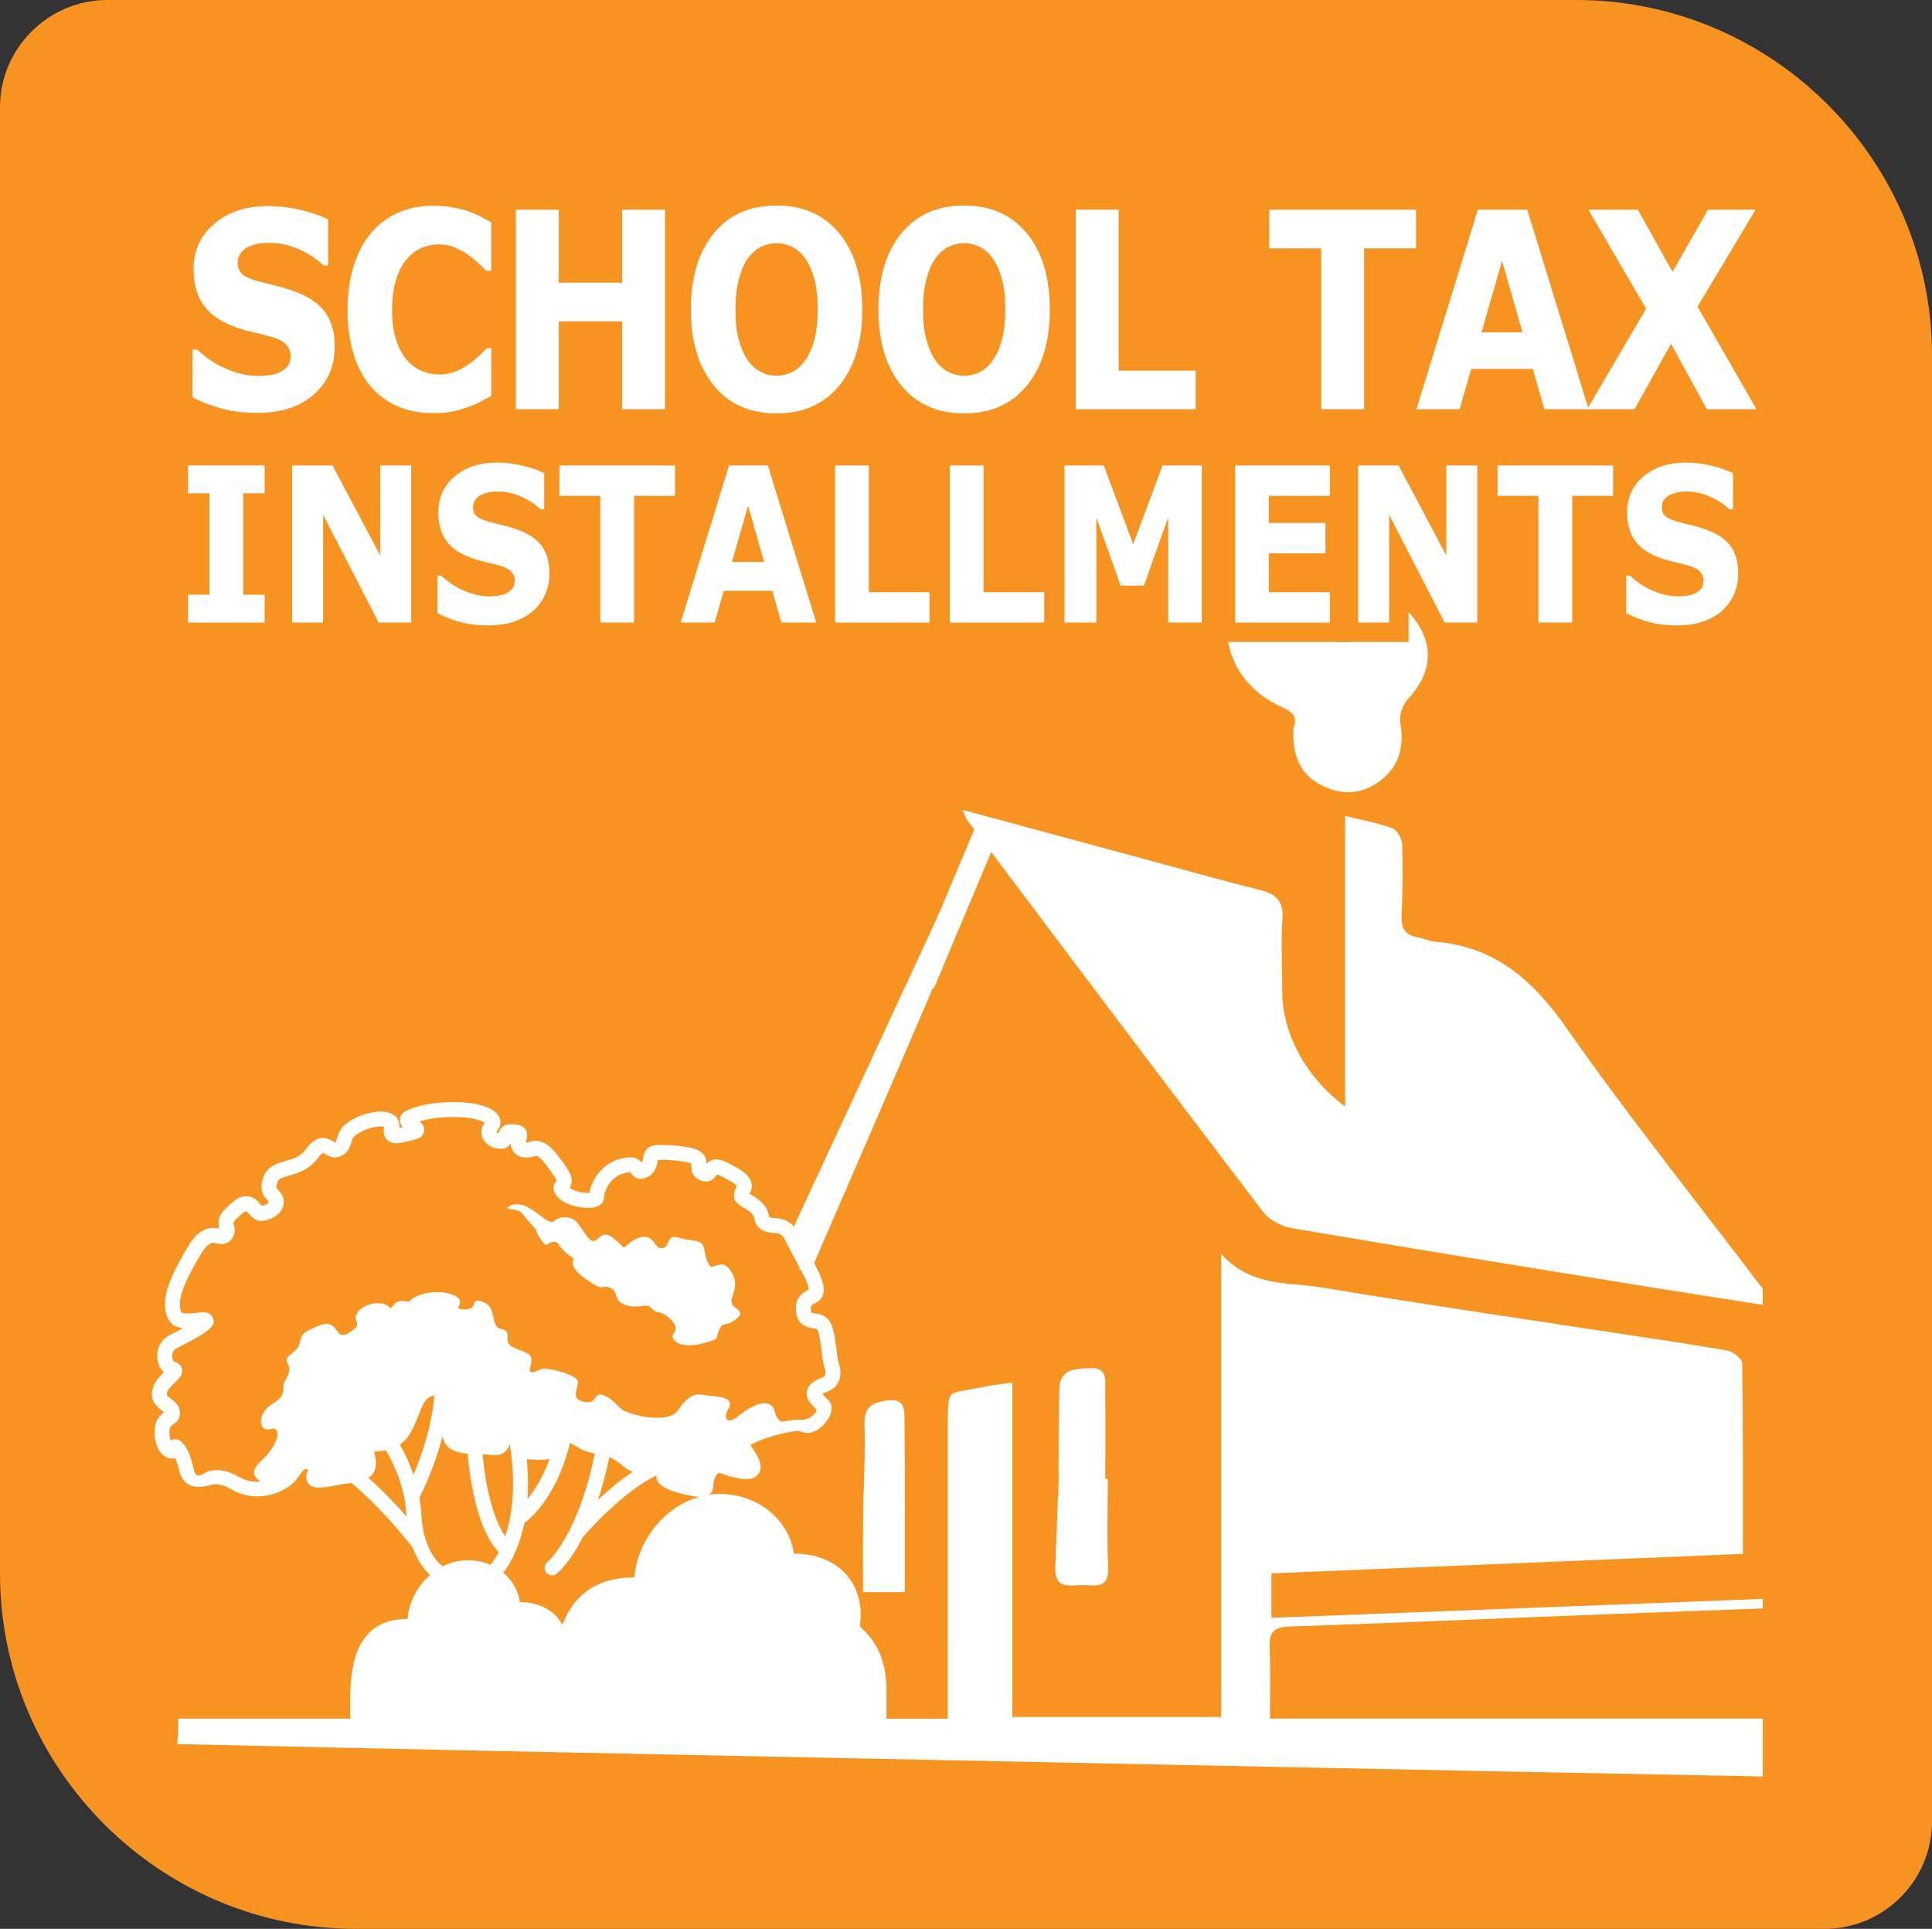 <?xml version="1.0" encoding="utf-8"?>
<!-- Generator: Adobe Illustrator 14.0.0, SVG Export Plug-In . SVG Version: 6.00 Build 43363)  -->
<!DOCTYPE svg PUBLIC "-//W3C//DTD SVG 1.0//EN" "http://www.w3.org/TR/2001/REC-SVG-20010904/DTD/svg10.dtd">
<svg version="1.0" id="Layer_1" xmlns="http://www.w3.org/2000/svg" xmlns:xlink="http://www.w3.org/1999/xlink" x="0px" y="0px"
	 width="396.998px" height="396.332px" viewBox="0 0 396.998 396.332" enable-background="new 0 0 396.998 396.332"
	 xml:space="preserve">
<rect x="0" y="0" width="396.998" height="396.332" fill="#333333" stroke="none"/>
<path fill="#F79421" d="M323.895,0H217.438H73.11H22.063C9.931,0,0,9.914,0,22.026v50.961v192.894v57.471
	c0,40.143,32.9,72.98,73.11,72.98h122.555h128.229h51.041c12.14,0,22.063-9.906,22.063-22.025v-50.955v-94.158V72.987
	C396.998,32.845,364.104,0,323.895,0z"/>
<path fill="none" d="M66.961,249.451c0.479-0.754,0.986-1.5,1.516-2.227c-0.212-0.648-0.42-1.285-0.62-1.918l-0.143-0.441
	c-1.655-5.104-3.445-10.422-5.479-16.258c-1.993-5.732-3.963-10.66-6.02-15.064c-0.51-1.102-1.079-2.246-1.629-3.361
	c-0.15-0.305-0.303-0.604-0.451-0.908c-0.763-1.176-1.223-2.514-1.341-3.92c-0.225-2.656,0.84-5.295,2.84-7.062
	c0.445-0.398,0.933-0.746,1.453-1.045c-1.45-1.158-2.883-2.383-4.283-3.708c-0.082,0.279-0.169,0.56-0.255,0.84
	c-3.031,9.936-4.253,18.721-3.737,26.874c0.355,5.586,1.541,10.266,3.627,14.299C55.525,241.518,60.301,246.096,66.961,249.451z"/>
<path fill="none" d="M119.315,240.441l1.801,2.01c0.046-0.193,0.087-0.381,0.133-0.566c0.591-2.551,1.071-5.176,1.438-7.928
	c-2.359,1.389-4.72,2.725-7.059,4.014C117.025,238.461,118.301,239.309,119.315,240.441z"/>
<path fill="none" d="M80.986,218.303c-1.3-2.016-2.833-3.852-4.467-5.545c0.047,0.107,0.166,0.375,0.166,0.375
	c2.165,4.877,3.96,9.836,5.693,14.635c0.581,1.629,1.181,3.291,1.794,4.932"/>
<path fill="none" d="M122.511,189.139c-0.054,0.044-0.113,0.088-0.169,0.124c0.041,0.056,0.078,0.112,0.115,0.169
	C122.476,189.333,122.491,189.245,122.511,189.139z"/>
<line fill="none" x1="198.417" y1="162.269" x2="204.913" y2="162.285"/>
<path fill="none" d="M201.665,162.285"/>
<g>
	<path fill="#FFFFFF" d="M68.783,71.202c0,4.039-1.427,7.321-4.28,9.845s-6.728,3.787-11.624,3.787
		c-2.831,0-5.298-0.299-7.401-0.895c-2.104-0.597-4.074-1.354-5.91-2.272v-9.832h0.964c1.82,1.745,3.859,3.084,6.116,4.021
		c2.257,0.937,4.425,1.405,6.506,1.405c0.535,0,1.239-0.055,2.111-0.166c0.872-0.11,1.583-0.293,2.134-0.551
		c0.673-0.33,1.228-0.743,1.664-1.239c0.436-0.496,0.654-1.229,0.654-2.203c0-0.899-0.318-1.675-0.953-2.327
		s-1.564-1.152-2.788-1.501c-1.285-0.367-2.643-0.711-4.073-1.033c-1.431-0.321-2.773-0.73-4.028-1.226
		c-2.876-1.12-4.946-2.639-6.208-4.558c-1.263-1.918-1.894-4.3-1.894-7.146c0-3.818,1.426-6.935,4.28-9.35
		c2.853-2.414,6.521-3.621,11.004-3.621c2.249,0,4.471,0.261,6.667,0.785c2.195,0.523,4.096,1.18,5.703,1.969v9.446h-0.941
		c-1.377-1.322-3.063-2.428-5.061-3.318c-1.996-0.891-4.035-1.336-6.116-1.336c-0.734,0-1.465,0.06-2.192,0.179
		c-0.727,0.12-1.427,0.344-2.1,0.675c-0.597,0.275-1.109,0.693-1.538,1.253c-0.429,0.56-0.643,1.198-0.643,1.914
		c0,1.083,0.344,1.914,1.033,2.492c0.688,0.578,1.989,1.106,3.901,1.583c1.254,0.313,2.459,0.615,3.614,0.909
		c1.155,0.294,2.398,0.698,3.729,1.212c2.616,1.028,4.547,2.428,5.795,4.2C68.16,66.076,68.783,68.375,68.783,71.202z"/>
	<path fill="#FFFFFF" d="M88.854,84.889c-2.54,0-4.885-0.45-7.034-1.35s-3.997-2.24-5.542-4.021
		c-1.545-1.781-2.742-4.002-3.592-6.665c-0.849-2.662-1.273-5.737-1.273-9.226c0-3.25,0.405-6.196,1.216-8.84
		c0.811-2.644,1.989-4.911,3.534-6.802c1.484-1.818,3.324-3.222,5.519-4.214c2.195-0.991,4.594-1.487,7.195-1.487
		c1.438,0,2.734,0.096,3.89,0.289c1.155,0.193,2.222,0.445,3.201,0.757c1.025,0.349,1.954,0.739,2.788,1.17
		c0.834,0.432,1.564,0.831,2.192,1.198v9.942h-1.01c-0.429-0.438-0.968-0.959-1.618-1.562c-0.651-0.603-1.389-1.197-2.215-1.782
		c-0.842-0.584-1.752-1.077-2.731-1.479c-0.979-0.402-2.027-0.603-3.144-0.603c-1.239,0-2.417,0.234-3.534,0.701
		c-1.117,0.467-2.15,1.241-3.098,2.322c-0.903,1.044-1.633,2.428-2.192,4.149c-0.559,1.722-0.837,3.811-0.837,6.266
		c0,2.565,0.302,4.709,0.907,6.431c0.604,1.723,1.365,3.079,2.283,4.067c0.933,1.008,1.974,1.727,3.121,2.158
		s2.279,0.646,3.396,0.646c1.071,0,2.13-0.191,3.179-0.575c1.047-0.383,2.015-0.904,2.903-1.562c0.75-0.529,1.446-1.095,2.088-1.698
		s1.17-1.124,1.583-1.562h0.918v9.804c-0.857,0.459-1.675,0.891-2.456,1.294c-0.78,0.404-1.599,0.753-2.456,1.046
		c-1.117,0.386-2.165,0.679-3.144,0.881C91.913,84.788,90.567,84.889,88.854,84.889z"/>
	<path fill="#FFFFFF" d="M136.646,84.09h-8.813V66.025h-13.012V84.09h-8.813V43.084h8.813v15.009h13.012V43.084h8.813V84.09z"/>
	<path fill="#FFFFFF" d="M177.188,63.601c0,6.537-1.561,11.728-4.682,15.574s-7.436,5.769-12.943,5.769
		c-5.493,0-9.799-1.923-12.92-5.769s-4.682-9.037-4.682-15.574c0-6.591,1.561-11.8,4.682-15.628
		c3.121-3.828,7.427-5.742,12.92-5.742c5.477,0,9.784,1.914,12.92,5.742C175.619,51.801,177.188,57.01,177.188,63.601z
		 M165.506,73.983c0.857-1.248,1.492-2.722,1.905-4.42c0.413-1.698,0.62-3.694,0.62-5.99c0-2.46-0.238-4.553-0.712-6.279
		c-0.475-1.726-1.094-3.121-1.858-4.186c-0.781-1.102-1.68-1.9-2.697-2.396s-2.076-0.744-3.178-0.744
		c-1.117,0-2.169,0.239-3.156,0.716c-0.986,0.478-1.893,1.267-2.719,2.368c-0.766,1.028-1.389,2.447-1.871,4.255
		c-0.481,1.809-0.723,3.906-0.723,6.292c0,2.442,0.233,4.521,0.7,6.238c0.466,1.717,1.082,3.117,1.847,4.2
		c0.766,1.083,1.66,1.882,2.686,2.396c1.024,0.514,2.104,0.771,3.236,0.771c1.132,0,2.21-0.262,3.235-0.785
		C163.846,75.897,164.741,75.085,165.506,73.983z"/>
	<path fill="#FFFFFF" d="M215.732,63.601c0,6.537-1.561,11.728-4.682,15.574s-7.436,5.769-12.943,5.769
		c-5.493,0-9.799-1.923-12.92-5.769s-4.682-9.037-4.682-15.574c0-6.591,1.561-11.8,4.682-15.628
		c3.121-3.828,7.427-5.742,12.92-5.742c5.477,0,9.784,1.914,12.92,5.742C214.164,51.801,215.732,57.01,215.732,63.601z
		 M204.051,73.983c0.857-1.248,1.492-2.722,1.905-4.42c0.413-1.698,0.62-3.694,0.62-5.99c0-2.46-0.238-4.553-0.712-6.279
		c-0.475-1.726-1.094-3.121-1.858-4.186c-0.781-1.102-1.68-1.9-2.697-2.396s-2.076-0.744-3.178-0.744
		c-1.117,0-2.169,0.239-3.156,0.716c-0.986,0.478-1.893,1.267-2.719,2.368c-0.766,1.028-1.389,2.447-1.871,4.255
		c-0.481,1.809-0.723,3.906-0.723,6.292c0,2.442,0.233,4.521,0.7,6.238c0.466,1.717,1.082,3.117,1.847,4.2
		c0.766,1.083,1.66,1.882,2.686,2.396c1.024,0.514,2.104,0.771,3.236,0.771c1.132,0,2.21-0.262,3.235-0.785
		C202.391,75.897,203.286,75.085,204.051,73.983z"/>
	<path fill="#FFFFFF" d="M245.694,84.09h-24.647V43.084h8.813v33.075h15.835V84.09z"/>
	<path fill="#FFFFFF" d="M290.977,51.016h-10.672V84.09h-8.813V51.016H260.82v-7.932h30.156V51.016z"/>
	<path fill="#FFFFFF" d="M326.445,84.09h-9.101l-2.381-8.289h-12.645l-2.381,8.289h-8.881l12.622-41.006h10.144L326.445,84.09z
		 M312.846,68.283l-4.204-14.69l-4.204,14.69H312.846z"/>
	<path fill="#FFFFFF" d="M360.928,84.09h-10.201l-7.351-13.459l-7.502,13.459h-9.737l12.117-20.657l-11.865-20.349h10.173
		l7.108,12.768l7.31-12.768h9.765l-11.925,19.917L360.928,84.09z"/>
</g>
<path fill="#FFFFFF" d="M176.68,334.197c1.321-8.813-4.554-14.98-13.563-14.98c-0.881-6.709-7.147-12.242-15.227-12.242
	c-9.107,0-16.843,8.178-17.528,17.139c-14.64,0-16.745,12.68-16.745,23.5v4.652c0,1.223,0,1.223,1.225,1.223h66.048
	c1.275,0,1.275,0,1.275-1.223v-4.652C182.165,342.131,180.792,337.771,176.68,334.197z"/>
<path fill="#FFFFFF" d="M116.387,339.754c0.931-6.209-3.207-10.555-9.555-10.555c-0.621-4.725-5.037-8.623-10.728-8.623
	c-6.416,0-11.866,5.76-12.349,12.072c-10.314,0-11.797,8.934-11.797,16.557v3.277c0,0.861,0,0.861,0.863,0.861h46.531
	c0.898,0,0.898,0,0.898-0.861v-3.277C120.25,345.342,119.283,342.273,116.387,339.754z"/>
<g>
	<path fill="#FFFFFF" d="M134.897,269.58c-1.544-0.686-0.687-1.541-3.085-1.201c-2.399,0.344-4.671-0.314-5.101-1.895
		c-0.409-1.496-0.864-1.707-1.581-1.965c-1.302-0.463-1.148,0.578-3.11-0.619c-1.966-1.201-4.795-3.111-4.258-4.773
		c0.236-0.734-0.028-0.521-1.153-1.451c-2.307-1.912-1.628-2.443-2.615-2.49c-1.853-0.09-1.373,1.883-3.085-0.857
		c-1.714-2.742,0.512-0.17-1.714-2.742c-2.227-2.57-2.057-2.912-4.113-3.084c-2.055-0.172,0.686-1.885,3.256-0.514
		c2.571,1.373,4.627,3.77,5.482,2.914c0.86-0.857,3.429-1.373,4.8,0.342c1.372,1.713,2.226,3.6,3.256,3.768
		c1.026,0.174,1.613-2.363,3.848-0.832c2.7,1.852,1.805,2.893,3.519,1.348c1.711-1.539,3.692-1.73,4.627-0.855
		c1.074,1.01,1.047,2.061,2.451,1.742c1.448-0.33,0.46-2.941,3.206-2.086c2.741,0.857,4.796,0.172,5.138,2.229
		c0.345,2.057,1.03,3.77,1.544,3.77c0.515,0,2.095-1.139,3.256,0c1.35,1.32,1.849,2.959,1.475,4.641
		c-0.383,1.725-0.96,2.041-0.449,3.07c0.515,1.027,2.914,1.369,0.685,3.082c-2.227,1.717-2.571,0.172-3.426,2.229
		c-0.857,2.057,0.278,1.629-2.911,2.57c-5.07,1.498-7.197-0.686-6.511-1.713c0.684-1.029,0.738-1.705-0.173-2.742
		C136.426,269.506,134.897,269.58,134.897,269.58z"/>
	<path fill="#FFFFFF" d="M172.369,280.182c-0.208-0.598-0.359-1.826-0.508-3.014c-0.16-1.275-0.325-2.598-0.606-3.779
		c-0.766-3.225-2.932-3.41-3.746-3.48c-0.808-0.09-0.954-0.105-0.889-1.279c0.013-0.201,0.029-0.506,0.868-0.854
		c0.736-0.307,1.278-0.844,1.56-1.551c0.551-1.387-0.032-3.064-0.747-4.676c-0.498-1.113-1.308-2.594-2.091-4.029
		c-0.657-1.201-1.335-2.445-1.78-3.385c-1.071-2.256-2.308-3.689-5.156-3.848c-0.992-0.057-1.191-0.225-1.191-0.225
		c0-0.002-0.073-0.092-0.138-0.48c-0.32-1.939-2.217-3.344-3.75-4.182c-0.038-0.02-0.101-0.053-0.17-0.092
		c0.039-0.082,0.086-0.184,0.145-0.301c0.398-0.799,0.777-2.377-1.179-4c-0.95-0.789-2.342-1.512-3.804-2.244
		c-0.72-0.359-1.36-0.535-1.953-0.535c-1,0-1.646,0.48-2.06,0.932c0.015-0.684-0.12-1.68-1.154-2.455
		c-1.82-1.365-7.097-1.436-8.136-1.436c-0.441,0-0.83,0.01-1.139,0.029c-2.165,0.127-2.498,1.998-2.639,2.799
		c-0.08,0.455-0.137,0.689-0.218,0.83c-0.477-0.568-1.299-1.316-3.087-1.086c-5.094,0.652-7.295,4.836-7.673,7.277
		c-0.074,0.004-0.158,0.006-0.25,0.006c-1.374,0-3.084-0.477-3.81-1.033c0.709-1.152,0.521-2.426-0.58-4.047
		c-1.878-2.77-3.821-5.629-6.369-5.629c-0.385,0-0.767,0.064-1.136,0.195c-0.485,0.172-0.785,0.182-0.937,0.166
		c0.032-0.195,0.077-0.371,0.112-0.525c0.14-0.582,0.352-1.459-0.242-2.252c-0.625-0.832-1.692-0.953-2.645-1l-0.238-0.006
		c-1.388,0-2.271,0.639-2.634,1.904c-0.229-0.082-0.382-0.201-0.407-0.256c0,0,0.01-0.121,0.205-0.359
		c0.672-0.828,0.824-1.818,0.413-2.715c-1.276-2.793-7.394-3.07-8.088-3.094c-0.415-0.014-0.872-0.021-1.36-0.021
		c-3.805,0-7.012,0.572-9.531,1.703c-1.1,0.494-1.397,1.238-1.451,1.773c-0.071,0.699,0.217,1.24,0.617,1.678
		c-0.266,0.064-0.523,0.123-0.761,0.164c0.127-0.766-0.047-1.496-0.496-2.078c-0.655-0.846-1.814-1.291-3.353-1.291
		c-2.033,0-5.096,0.844-7.357,2.736c-1.056,0.883-1.377,2.045-1.59,2.814c-0.041,0.15-0.08,0.289-0.123,0.418
		c-0.099,0.293-0.263,0.381-0.207,0.412l-0.403-0.219c-0.619-0.342-1.319-0.727-2.191-0.727c-1.558,0-2.656,1.207-3.527,2.385
		c-1.088,1.479-2.576,1.904-4.151,2.352c-1.667,0.479-3.557,1.02-4.39,3.01c-1.236,2.951,0.038,4.332,0.724,5.074
		c0.107,0.117,0.256,0.277,0.242,0.381c-0.178,0.26-0.738,0.598-1.4,0.746c-0.103-0.102-0.242-0.264-0.343-0.383
		c-0.519-0.605-1.388-1.619-2.839-1.619c-1.052,0-2.113,0.521-3.344,1.645c-2.382,2.174-2.672,3.227-2.216,5.025
		c-0.405-0.104-0.809-0.154-1.202-0.154c-2.652,0-4.283,2.232-5.28,3.91l-0.145,0.244c-2.194,3.676-4.69,8.328-4.532,11.686
		c0.145,3.029,1.26,4.498,3.692,4.76c-0.758,0.416-1.649,0.881-2.681,1.398c-1.797,0.898-2.787,2.742-2.581,4.811
		c0.117,1.184,0.605,2.203,1.334,2.885c-0.92,0.877-2.065,2.053-2.379,3.623c-0.475,2.375,1.123,3.584,1.98,4.234
		c0.143,0.107,0.33,0.252,0.468,0.361c-0.764,0.496-1.98,1.438-1.98,4.133c0,1.793,0.511,2.992,0.94,3.68
		c0.85,1.361,2.224,1.957,3.28,1.563c0.27,0.572,0.565,1.365,0.771,2.346c0.658,3.129,2.812,3.598,4.035,3.598
		c0.88,0,1.718-0.213,2.458-0.4l0.172-0.043c1.256-0.311,2.463-0.035,4.146,0.941c1.651,0.959,3.442,1.445,5.327,1.445
		c3.639,0,6.699-1.807,8.001-3.482c0.274-0.352,0.503-0.666,0.709-0.947c0.823-1.123,0.886-1.207,1.721-1.217
		c-0.085,0.283-0.179,0.596-0.271,0.945c-0.266,1.012,0.034,1.688,0.334,2.072c0.839,1.09,2.593,0.965,5.098,0.463
		c0.981-0.195,2.092-0.416,3.132-0.512c0.212-0.02,0.422-0.041,0.631-0.066c6.159,5.193,11.246,11.564,12.539,13.236
		c1.921,5.291,5.267,6.959,5.457,7.051c0.211,0.098,0.434,0.146,0.653,0.146c0.563,0,1.104-0.318,1.372-0.861
		c0.37-0.752,0.059-1.666-0.691-2.045c-0.137-0.072-2.601-1.383-4.039-5.678l0.028-0.021c-0.013-0.018-0.039-0.051-0.065-0.09
		c-0.472-1.451-0.83-3.24-0.941-5.43c-0.059-1.137-0.198-2.238-0.383-3.307c0.671-1.301,3.13-6.291,4.756-12.621
		c0.118,0.781,0.447,1.467,0.971,2.02c1.013,1.059,2.555,1.436,4.181,1.582c1.236,13.824,4.991,18.828,6.383,20.225
		c-0.945,1.82-1.757,2.68-1.792,2.715c-0.596,0.596-0.6,1.561-0.009,2.158c0.3,0.305,0.696,0.457,1.09,0.457
		c0.388,0,0.777-0.146,1.076-0.439c0.228-0.227,3.435-3.547,4.928-10.949l0.017,0.023c0.271-0.178,6.418-4.43,9.357-16.424
		l0.774,0.42c0.222,0.123,0.412,0.238,0.594,0.352c0.778,0.48,1.59,0.975,3.738,1.426c-1.455,6.996-3.343,12.012-5.073,15.471
		c-0.038,0.043-0.082,0.092-0.109,0.127l0.031,0.027c-2.437,4.82-4.534,6.604-4.605,6.66c-0.658,0.525-0.772,1.482-0.252,2.146
		c0.302,0.383,0.752,0.586,1.207,0.586c0.331,0,0.664-0.105,0.944-0.326c0.174-0.137,2.617-2.129,5.37-7.52
		c2.979-3.418,9.683-10.188,15.173-12.678c-0.046,0.242-0.04,0.453-0.028,0.566c0.347,2.818,8.274,3.801,8.355,3.811
		c0.335,0.039,0.611,0.057,0.848,0.057c2.38,0,2.477-1.924,2.509-2.555c0.028-0.539,0.056-1.096,0.534-1.83
		c0.317-0.484,0.479-0.568,0.498-0.568c0.232,0,0.737,0.166,1.228,0.34c0.814,0.289,1.933,0.662,3.387,0.869
		c0.458,0.064,0.853,0.047,1.185,0.047c1.602,0,2.302-0.801,2.609-1.393c0.779-1.504-0.316-3.365-1.855-5.547
		c1.466-1.152,7.601-2.957,10.097-2.957c0.002,0,0.006,0,0.011,0c2.508,1.531,5.62-1.271,6.374-3.525
		c0.649-1.955-0.333-2.604-1.05-3.352c-0.18-0.189-0.383-0.4-0.64-0.725c0.195-0.125,0.552-0.311,1.192-0.539
		C172.317,285.105,173.243,282.711,172.369,280.182z M75.72,303.666c0.355-0.242,0.665-0.541,0.915-0.902
		c0.938-1.369,0.608-3.057,0.281-4.207c-0.029-0.1-0.048-0.184-0.058-0.246c0.306-0.074,0.837-0.115,1.213-0.148
		c0.398-0.031,0.823-0.07,1.249-0.137c1.759,3.041,3.897,7.771,4.177,13.178c0.007,0.145,0.026,0.275,0.035,0.418
		C81.48,309.273,78.776,306.393,75.72,303.666z M84.965,303.033c-0.818-2.416-1.837-4.516-2.786-6.193
		c1.689-1.18,2.637-2.943,3.95-6.352c1.092-2.84,1.459-3.262,3.108-3.797C88.756,293.109,86.55,299.305,84.965,303.033z
		 M103.807,315.703c-1.349-2.006-3.69-6.818-4.644-16.867c0.655,0.016,1.258,0.041,1.719,0.111c0.317,0.049,0.594,0.068,0.84,0.068
		c2.042,0,2.658-1.404,2.956-2.08c0.034-0.078,0.057-0.127,0.083-0.182C106.131,305.527,105.154,311.697,103.807,315.703z
		 M108.396,308.037c0.168-2.424,0.144-5.16-0.153-8.213c0.793,0.096,1.715,0.133,2.791,0.133c0.462,0,1.167-0.029,1.902-0.168
		C111.511,303.697,109.772,306.369,108.396,308.037z M122.881,308.186c0.839-2.533,1.631-5.455,2.331-8.789
		c1.011,0.387,1.707,0.939,3.003,1.979l0.15,0.121c0.592,0.475,1.148,0.758,1.714,0.885
		C127.5,304.068,124.999,306.189,122.881,308.186z M169.136,282.99c-1.298,0.465-2.842,1.182-3.267,2.621
		c-0.174,0.594-0.215,1.52,0.588,2.563c0.342,0.445,0.666,0.787,0.949,1.082c0.162,0.17,0.386,0.404,0.411,0.404h0
		c0,0,0,0.07-0.056,0.236c-0.242,0.725-1.777,1.994-3.109,1.826c-0.134-0.016-0.3-0.025-0.496-0.025
		c-0.501,0-1.917,0.146-3.639,0.451c-0.485-0.408-1.075-0.943-1.249-1.902c-0.382-2.105-2.556-3.318-7.789,0.895
		c-1.934,1.557-3.002,0.383-1.853-1.531c1.149-1.916-0.508-2.555-3.189-2.744c-2.682-0.193-4.067-1.518-7.152,2.936
		c-1.724,2.49-7.661,1.469-10.659,0.256c-1.751-0.709-2.173-2.363-4.471-3.32c-2.297-0.957-1.34,1.916-4.021,1.34
		c-2.681-0.572-1.724-2.105-1.341-3.828c0.382-1.725-5.362-2.875-6.702-3.064c-1.342-0.193-3.831,2.297-3.065-0.576
		c0.767-2.873-1.149-2.49-3.638-3.83c-2.49-1.34,0.479-3.111-2.634-3.783c-1.894-0.406-0.763-4.271-3.111-5.313
		c-3.353-1.486-1.096,1.445-4.213,1.387c-1.677-0.031-1.246-0.287-0.958-1.195c0.662-2.092-4.693-3.02-7.948-1.869
		c-3.256,1.15-1.438,1.611-3.288,1.355c-2.715-0.375-2.49,2.014-3.192,1.248c-1.507-1.645-6.32-0.768-6.957,1.945
		c-0.193,0.818,1.054,1.66-0.479,2.682c-0.854,0.568-2.235,1.822-3.161,0.48c-1.635-2.369-2.489-2.045-5.745-0.512
		s-0.831,2.746-3.703,4.854c-2.872,2.105,1.022,1.787-1.404,5.617c-1.014,1.602,0.829,2.682-2.618,4.787
		c-3.447,2.107-2.681,5.936-0.383,5.172c2.298-0.766,1.916,3.064-1.915,6.512c-2.35,2.115-1.525,3.434-0.095,4.271
		c-0.229,0.023-0.458,0.045-0.695,0.045c-1.337,0-2.611-0.303-3.786-0.984c-2.396-1.395-4.387-1.688-6.434-1.174l-0.179,0.227
		c-0.592,0.152-1.205,0.678-1.705,0.678c-0.001,0-0.003,0-0.006,0c-0.406,0-0.787-0.377-1.031-1.535
		c-0.047-0.227-1.204-5.945-3.709-5.945c-0.318,0-0.648,0.086-0.938,0.273c-0.152-0.383-0.279-0.924-0.279-1.654
		c0-1.188,0.252-1.348,0.707-1.637c0.518-0.332,1.597-1.021,1.436-2.645c-0.137-1.363-1.122-2.109-1.84-2.654
		c-0.893-0.676-0.908-0.785-0.828-1.188c0.147-0.734,1.033-1.574,1.681-2.189c0.84-0.797,1.708-1.623,1.412-2.793
		c-0.101-0.404-0.438-1.123-1.547-1.428c-0.104-0.031-0.403-0.393-0.459-1.023c-0.032-0.373-0.011-1.289,0.905-1.744
		c7.475-3.736,7.835-4.77,7.538-6.023c-0.098-0.416-0.501-1.389-2.115-1.389c-0.226,0-0.503,0.018-0.837,0.057
		c-0.813,0.098-1.709,0.199-2.433,0.195c-1.172,0-1.385-0.008-1.474-1.887c-0.136-2.867,3.054-8.213,4.102-9.971l0.148-0.25
		c1.431-2.41,2.344-2.41,2.645-2.41c0.19,0,0.4,0.037,0.626,0.111c1.212,0.391,2.372,0.072,3.087-0.824
		c0.526-0.66,0.774-1.641,0.604-2.383c-0.043-0.184-0.085-0.35-0.127-0.504c-0.048-0.188-0.116-0.443-0.114-0.51
		c0.015-0.061,0.152-0.42,1.407-1.564c0.873-0.795,1.247-0.84,1.244-0.852c0.118,0.055,0.388,0.369,0.548,0.557
		c0.564,0.658,1.483,1.701,2.991,1.438c1.558-0.27,2.906-1.041,3.608-2.064c0.5-0.734,0.676-1.574,0.505-2.426
		c-0.166-0.834-0.664-1.373-1.024-1.764c-0.467-0.508-0.625-0.678-0.15-1.813c0.24-0.574,0.917-0.822,2.407-1.246
		c1.716-0.49,4.068-1.164,5.775-3.48c0.735-0.994,1.068-1.135,1.054-1.141c0.122,0.018,0.466,0.207,0.718,0.346l0.472,0.258
		c0.403,0.207,0.858,0.318,1.319,0.318c1.411,0,2.696-0.988,3.2-2.461c0.063-0.182,0.118-0.383,0.177-0.596
		c0.173-0.627,0.3-1.027,0.601-1.279c1.664-1.389,3.962-2.021,5.393-2.021c0.35,0,0.599,0.035,0.761,0.078
		c-0.123,0.553-0.257,1.594,0.397,2.441c0.325,0.422,0.957,0.922,2.118,0.922c0.864,0,1.879-0.271,2.956-0.555l0.87-0.227
		c1.077-0.27,1.701-0.816,1.858-1.629c0.177-0.922-0.355-1.574-0.925-2.057c1.911-0.613,4.237-0.926,6.94-0.926
		c0.452,0,0.875,0.008,1.262,0.021c2.546,0.082,4.439,0.688,5.156,1.133c-0.719,1.059-0.852,2.234-0.358,3.273
		c0.6,1.258,2.069,2.104,3.656,2.104c0.714,0,1.574-0.223,2.082-1.133c-0.001,0.715,0.229,1.371,0.67,1.883
		c0.58,0.676,1.469,1.047,2.509,1.047c0.589,0,1.216-0.117,1.979-0.367c0.925,0,2.819,2.791,3.834,4.287
		c0.283,0.414,0.397,0.668,0.444,0.799c0,0.002-0.002,0.002-0.004,0.004c-0.938,1.109-0.851,2.271,0.262,3.461
		c1.389,1.484,4.2,2.158,6.223,2.158c1.308,0,2.21-0.289,2.753-0.883c0.371-0.408,0.548-0.93,0.5-1.463
		c-0.021-0.51,0.933-4.432,5.061-4.963c0.078-0.01,0.15-0.016,0.311-0.025c0.033,0.031,0.112,0.137,0.168,0.217
		c0.273,0.379,0.842,1.164,1.983,1.164c0.459,0,0.94-0.135,1.474-0.416c1.577-0.838,1.84-2.309,1.997-3.188
		c0.015-0.086,0.034-0.191,0.053-0.289c0.208-0.008,0.446-0.012,0.707-0.012c2.822,0,5.517,0.398,6.227,0.783
		c-0.003,0.072-0.011,0.162-0.017,0.23c-0.051,0.645-0.188,2.352,1.855,3.195c0.388,0.158,0.752,0.234,1.116,0.234
		c1.236,0,1.877-0.887,2.186-1.313c0.031-0.045,0.072-0.1,0.108-0.148c0.094,0.025,0.243,0.078,0.457,0.188
		c0.964,0.48,3.166,1.584,3.575,2.205c-1.043,2.125-0.688,3.277,1.335,4.381c1.417,0.771,2.126,1.555,2.198,1.992
		c0.45,2.693,2.366,3.16,4.18,3.262c1.188,0.066,1.684,0.252,2.558,2.1c0.482,1.018,1.182,2.303,1.86,3.545
		c0.755,1.377,1.534,2.807,1.979,3.807c0.61,1.371,0.704,1.965,0.707,2.195c-2.072,0.902-2.583,2.377-2.643,3.465
		c-0.151,2.703,1.066,4.217,3.611,4.496l0.173,0.016c0.418,0.035,0.672,0.059,0.928,1.129c0.242,1.02,0.396,2.256,0.544,3.451
		c0.183,1.467,0.342,2.734,0.654,3.637C169.618,281.602,169.837,282.74,169.136,282.99z"/>
</g>
<g>
	<path fill="#FFFFFF" d="M262.83,144.998c2.329,1.083,4.054,2.03,2.952,4.602c-0.314,5.739,1.478,9.563,5.735,11.734
		c4.061,2.083,8.222,2,11.965-0.797c4.045-3.025,5.145-7.108,4.258-12.083c-0.273-1.525,0.546-3.727,1.638-4.908
		c5.297-5.705,5.405-11.898,0.082-17.765c-1.088-1.199-2.053-2.588-2.722-4.053c-3.67-8.001-10.606-11.928-19.446-10.88
		c-7.263,0.864-13.613,7.012-14.96,14.479C250.87,133.485,254.934,141.308,262.83,144.998z"/>
	<path fill="#FFFFFF" d="M264.925,334.215c21.338-0.717,42.666-1.674,63.996-2.484c11.105-0.426,22.207-0.832,33.305-1.244v-1.955
		c-33.589,1.293-67.217,2.588-100.966,3.893v-9.141c32.468-1.34,64.617-2.672,96.878-4.002c0-13.438,0.056-26.303-0.143-39.15
		c-0.017-0.932-1.912-2.43-3.107-2.641c-8.948-1.537-17.93-2.818-26.9-4.193c-18.828-2.887-37.672-5.633-56.455-8.758
		c-6.745-1.133-14.28-0.02-20.609-6.852v95.111h-42.906v-68.711c-2.509,0.371-4.455,0.547-6.352,0.967
		c-7.051,1.561-6.898-0.32-6.908,8.176c-0.015,19.693-0.005,39.377-0.005,59.922h-6.302c-50.607-0.008-101.222-0.01-151.834-0.018
		c0.041,1.756,0,3.51-0.213,5.23c19.351,0.432,38.704,0.863,58.06,1.268c57.527,1.189,115.066,2.365,172.596,3.523
		c31.721,0.648,63.45,1.287,95.167,1.859v-11.891H260.954c0-5.266,0.151-9.943-0.057-14.596
		C260.759,335.457,261.669,334.318,264.925,334.215z"/>
	<path fill="#FFFFFF" d="M362.226,264.826c-0.066-0.096-0.142-0.193-0.218-0.287c-13.443-17.746-27.394-35.125-40.148-53.354
		c-6.922-9.889-14.777-16.73-27.051-17.702c-1.185-0.093-2.327-0.679-3.521-0.889c-2.557-0.444-3.398-1.909-3.287-4.462
		c0.216-4.84,0.294-9.696,0.128-14.529c-0.035-1.183-0.966-2.99-1.928-3.369c-2.764-1.078-5.763-1.578-9.809-2.588v59.716
		c-8.125-6.039-12.878-15.02-12.901-23.602c-0.014-4.99-0.313-10.021,0.044-14.99c0.265-3.686-1.359-5.063-4.573-5.881
		c-9.043-2.273-14.856-3.949-22.79-6.098c-13.729-3.711-26.567-7.189-38.389-10.389c0.521,1.132,0.677,1.736,1.024,2.203
		c24.247,32.191,37.421,49.801,60.78,80.461c1.271,1.664,3.79,2.943,5.934,3.309c24.399,4.154,46.895,7.777,70.749,11.654
		c8.413,1.367,16.845,2.662,25.955,4.088V264.826z"/>
	<path fill="#FFFFFF" d="M197.656,184.155c-1.477,1.041-2.998,2.038-4.408,3.153c-0.431,0.349-0.58,1.051-0.835,1.601l-30.81,66.423
		c0.701-0.127,1.381-0.164,1.379-0.121c-0.022,0.354-0.079,0.688-0.132,1.023c0.674-0.096,1.312-0.115,1.32-0.148
		c-0.089,0.379-0.209,0.744-0.341,1.102c0.772-0.131,1.621-0.133,1.654-0.227c-0.44,1.248-0.835,2.572-1.3,3.854
		c0.736,0.355,1.533,0.604,2.078,1.098c14.142-32.629,15.631-35.965,31.235-72.46C198.14,187.94,197.634,185.933,197.656,184.155z"
		/>
	<path fill="#FFFFFF" d="M223.915,281.111c-3.071,0.186-6.194,0.027-6.258,4.568c-0.518,37.6,0.575-1.607-0.807,36.293
		c-0.162,4.592,2.812,3.771,5.406,3.734c2.537-0.031,5.664,1.004,5.451-3.656c-0.273-6.041-0.069-12.1-0.069-18.145
		c-0.171,0-0.332,0-0.512,0c0-6.055,0.039-12.109-0.013-18.16C227.1,283.545,227.585,280.891,223.915,281.111z"/>
	<path fill="#FFFFFF" d="M177.339,327.15c3.191,0,5.956,0,8.586,0c0-11.916,0.059-23.512-0.061-35.107
		c-0.021-1.918,0.193-4.719-3.16-4.318c-2.76,0.316-5.193,0.857-5.063,4.822c0.206,6.494-0.21,13-0.285,19.502
		C177.297,316.99,177.339,321.938,177.339,327.15z"/>
</g>
<line fill="none" stroke="#FFFFFF" stroke-width="5" x1="202.743" y1="170.856" x2="189.587" y2="202.145"/>
<g>
	<g>
		<path fill="#FFFFFF" d="M54.379,127.923H38.625V122.2h4.408v-20.834h-4.408v-5.724h15.754v5.724h-4.408V122.2h4.408V127.923z"/>
		<path fill="#FFFFFF" d="M84.496,127.923h-6.685l-11.418-22.157v22.157h-6.359V95.642h8.292l9.81,18.493V95.642h6.359V127.923z"/>
		<path fill="#FFFFFF" d="M112.896,117.777c0,3.18-1.123,5.763-3.369,7.75c-2.247,1.987-5.297,2.981-9.151,2.981
			c-2.229,0-4.17-0.235-5.827-0.705c-1.656-0.47-3.207-1.066-4.652-1.789v-7.74h0.759c1.433,1.373,3.038,2.428,4.815,3.165
			c1.776,0.737,3.483,1.106,5.122,1.106c0.421,0,0.976-0.043,1.662-0.13c0.687-0.086,1.247-0.231,1.68-0.434
			c0.53-0.26,0.967-0.585,1.31-0.976c0.344-0.39,0.515-0.968,0.515-1.734c0-0.708-0.25-1.318-0.75-1.832
			c-0.5-0.513-1.232-0.907-2.195-1.182c-1.012-0.289-2.081-0.56-3.207-0.813c-1.126-0.253-2.183-0.575-3.17-0.965
			c-2.265-0.881-3.893-2.078-4.887-3.588c-0.993-1.51-1.49-3.386-1.49-5.626c0-3.006,1.123-5.459,3.369-7.36
			c2.247-1.9,5.134-2.851,8.663-2.851c1.771,0,3.52,0.206,5.248,0.618c1.729,0.412,3.226,0.929,4.489,1.55v7.436h-0.74
			c-1.084-1.041-2.412-1.911-3.983-2.612c-1.572-0.701-3.177-1.052-4.815-1.052c-0.578,0-1.153,0.047-1.725,0.141
			c-0.572,0.094-1.124,0.271-1.653,0.531c-0.47,0.217-0.874,0.545-1.21,0.986c-0.337,0.441-0.506,0.943-0.506,1.507
			c0,0.853,0.271,1.506,0.813,1.962c0.542,0.455,1.565,0.871,3.071,1.247c0.987,0.246,1.936,0.484,2.846,0.715
			c0.909,0.231,1.888,0.549,2.936,0.954c2.06,0.81,3.58,1.911,4.562,3.306C112.405,113.741,112.896,115.552,112.896,117.777z"/>
		<path fill="#FFFFFF" d="M138.695,101.886h-8.401v26.037h-6.938v-26.037h-8.401v-6.244h23.74V101.886z"/>
		<path fill="#FFFFFF" d="M167.727,127.923h-7.164l-1.874-6.525h-9.955l-1.874,6.525h-6.991l9.937-32.281h7.985L167.727,127.923z
			 M157.021,115.479l-3.31-11.564l-3.31,11.564H157.021z"/>
		<path fill="#FFFFFF" d="M190.998,127.923h-19.403V95.642h6.938v26.038h12.466V127.923z"/>
		<path fill="#FFFFFF" d="M214.574,127.923H195.17V95.642h6.937v26.038h12.467V127.923z"/>
		<path fill="#FFFFFF" d="M246.949,127.923h-6.902v-21.615l-4.986,14.027h-4.787l-4.986-14.027v21.615h-6.541V95.642h8.059
			l6.053,16.195l6.033-16.195h8.059V127.923z"/>
		<path fill="#FFFFFF" d="M273.271,127.923h-19.457V95.642h19.457v6.244h-12.557v5.571h11.654v6.244h-11.654v7.978h12.557V127.923z"
			/>
		<path fill="#FFFFFF" d="M303.551,127.923h-6.686l-11.418-22.157v22.157h-6.359V95.642h8.293l9.811,18.493V95.642h6.359V127.923z"
			/>
		<path fill="#FFFFFF" d="M331.465,101.886h-8.402v26.037h-6.938v-26.037h-8.4v-6.244h23.74V101.886z"/>
		<path fill="#FFFFFF" d="M357.172,117.777c0,3.18-1.123,5.763-3.369,7.75s-5.297,2.981-9.15,2.981c-2.229,0-4.17-0.235-5.826-0.705
			c-1.656-0.47-3.207-1.066-4.652-1.789v-7.74h0.76c1.432,1.373,3.037,2.428,4.814,3.165c1.775,0.737,3.482,1.106,5.121,1.106
			c0.422,0,0.977-0.043,1.662-0.13c0.688-0.086,1.246-0.231,1.68-0.434c0.531-0.26,0.967-0.585,1.311-0.976
			c0.344-0.39,0.516-0.968,0.516-1.734c0-0.708-0.252-1.318-0.75-1.832c-0.5-0.513-1.232-0.907-2.195-1.182
			c-1.012-0.289-2.082-0.56-3.207-0.813c-1.127-0.253-2.184-0.575-3.17-0.965c-2.266-0.881-3.895-2.078-4.889-3.588
			c-0.992-1.51-1.49-3.386-1.49-5.626c0-3.006,1.123-5.459,3.369-7.36c2.246-1.9,5.135-2.851,8.664-2.851
			c1.77,0,3.52,0.206,5.248,0.618s3.225,0.929,4.49,1.55v7.436h-0.742c-1.084-1.041-2.412-1.911-3.982-2.612
			c-1.572-0.701-3.178-1.052-4.814-1.052c-0.578,0-1.154,0.047-1.727,0.141c-0.572,0.094-1.123,0.271-1.652,0.531
			c-0.471,0.217-0.873,0.545-1.211,0.986s-0.506,0.943-0.506,1.507c0,0.853,0.271,1.506,0.813,1.962
			c0.543,0.455,1.566,0.871,3.072,1.247c0.986,0.246,1.936,0.484,2.846,0.715c0.908,0.231,1.887,0.549,2.936,0.954
			c2.059,0.81,3.58,1.911,4.561,3.306C356.682,113.741,357.172,115.552,357.172,117.777z"/>
	</g>
	<g>
		<path fill="none" stroke="#F79421" stroke-width="8" d="M54.379,127.923H38.625V122.2h4.408v-20.834h-4.408v-5.724h15.754v5.724
			h-4.408V122.2h4.408V127.923z"/>
		<path fill="none" stroke="#F79421" stroke-width="8" d="M84.496,127.923h-6.685l-11.418-22.157v22.157h-6.359V95.642h8.292
			l9.81,18.493V95.642h6.359V127.923z"/>
		<path fill="none" stroke="#F79421" stroke-width="8" d="M112.896,117.777c0,3.18-1.123,5.763-3.369,7.75
			c-2.247,1.987-5.297,2.981-9.151,2.981c-2.229,0-4.17-0.235-5.827-0.705c-1.656-0.47-3.207-1.066-4.652-1.789v-7.74h0.759
			c1.433,1.373,3.038,2.428,4.815,3.165c1.776,0.737,3.483,1.106,5.122,1.106c0.421,0,0.976-0.043,1.662-0.13
			c0.687-0.086,1.247-0.231,1.68-0.434c0.53-0.26,0.967-0.585,1.31-0.976c0.344-0.39,0.515-0.968,0.515-1.734
			c0-0.708-0.25-1.318-0.75-1.832c-0.5-0.513-1.232-0.907-2.195-1.182c-1.012-0.289-2.081-0.56-3.207-0.813
			c-1.126-0.253-2.183-0.575-3.17-0.965c-2.265-0.881-3.893-2.078-4.887-3.588c-0.993-1.51-1.49-3.386-1.49-5.626
			c0-3.006,1.123-5.459,3.369-7.36c2.247-1.9,5.134-2.851,8.663-2.851c1.771,0,3.52,0.206,5.248,0.618
			c1.729,0.412,3.226,0.929,4.489,1.55v7.436h-0.74c-1.084-1.041-2.412-1.911-3.983-2.612c-1.572-0.701-3.177-1.052-4.815-1.052
			c-0.578,0-1.153,0.047-1.725,0.141c-0.572,0.094-1.124,0.271-1.653,0.531c-0.47,0.217-0.874,0.545-1.21,0.986
			c-0.337,0.441-0.506,0.943-0.506,1.507c0,0.853,0.271,1.506,0.813,1.962c0.542,0.455,1.565,0.871,3.071,1.247
			c0.987,0.246,1.936,0.484,2.846,0.715c0.909,0.231,1.888,0.549,2.936,0.954c2.06,0.81,3.58,1.911,4.562,3.306
			C112.405,113.741,112.896,115.552,112.896,117.777z"/>
		<path fill="none" stroke="#F79421" stroke-width="8" d="M138.695,101.886h-8.401v26.037h-6.938v-26.037h-8.401v-6.244h23.74
			V101.886z"/>
		<path fill="none" stroke="#F79421" stroke-width="8" d="M167.727,127.923h-7.164l-1.874-6.525h-9.955l-1.874,6.525h-6.991
			l9.937-32.281h7.985L167.727,127.923z M157.021,115.479l-3.31-11.564l-3.31,11.564H157.021z"/>
		<path fill="none" stroke="#F79421" stroke-width="8" d="M190.998,127.923h-19.403V95.642h6.938v26.038h12.466V127.923z"/>
		<path fill="none" stroke="#F79421" stroke-width="8" d="M214.574,127.923H195.17V95.642h6.937v26.038h12.467V127.923z"/>
		<path fill="none" stroke="#F79421" stroke-width="8" d="M246.949,127.923h-6.902v-21.615l-4.986,14.027h-4.787l-4.986-14.027
			v21.615h-6.541V95.642h8.059l6.053,16.195l6.033-16.195h8.059V127.923z"/>
		<path fill="none" stroke="#F79421" stroke-width="8" d="M273.271,127.923h-19.457V95.642h19.457v6.244h-12.557v5.571h11.654v6.244
			h-11.654v7.978h12.557V127.923z"/>
		<path fill="none" stroke="#F79421" stroke-width="8" d="M303.551,127.923h-6.686l-11.418-22.157v22.157h-6.359V95.642h8.293
			l9.811,18.493V95.642h6.359V127.923z"/>
		<path fill="none" stroke="#F79421" stroke-width="8" d="M331.465,101.886h-8.402v26.037h-6.938v-26.037h-8.4v-6.244h23.74V101.886
			z"/>
		<path fill="none" stroke="#F79421" stroke-width="8" d="M357.172,117.777c0,3.18-1.123,5.763-3.369,7.75s-5.297,2.981-9.15,2.981
			c-2.229,0-4.17-0.235-5.826-0.705c-1.656-0.47-3.207-1.066-4.652-1.789v-7.74h0.76c1.432,1.373,3.037,2.428,4.814,3.165
			c1.775,0.737,3.482,1.106,5.121,1.106c0.422,0,0.977-0.043,1.662-0.13c0.688-0.086,1.246-0.231,1.68-0.434
			c0.531-0.26,0.967-0.585,1.311-0.976c0.344-0.39,0.516-0.968,0.516-1.734c0-0.708-0.252-1.318-0.75-1.832
			c-0.5-0.513-1.232-0.907-2.195-1.182c-1.012-0.289-2.082-0.56-3.207-0.813c-1.127-0.253-2.184-0.575-3.17-0.965
			c-2.266-0.881-3.895-2.078-4.889-3.588c-0.992-1.51-1.49-3.386-1.49-5.626c0-3.006,1.123-5.459,3.369-7.36
			c2.246-1.9,5.135-2.851,8.664-2.851c1.77,0,3.52,0.206,5.248,0.618s3.225,0.929,4.49,1.55v7.436h-0.742
			c-1.084-1.041-2.412-1.911-3.982-2.612c-1.572-0.701-3.178-1.052-4.814-1.052c-0.578,0-1.154,0.047-1.727,0.141
			c-0.572,0.094-1.123,0.271-1.652,0.531c-0.471,0.217-0.873,0.545-1.211,0.986s-0.506,0.943-0.506,1.507
			c0,0.853,0.271,1.506,0.813,1.962c0.543,0.455,1.566,0.871,3.072,1.247c0.986,0.246,1.936,0.484,2.846,0.715
			c0.908,0.231,1.887,0.549,2.936,0.954c2.059,0.81,3.58,1.911,4.561,3.306C356.682,113.741,357.172,115.552,357.172,117.777z"/>
	</g>
	<g>
		<path fill="#FFFFFF" d="M54.379,127.923H38.625V122.2h4.408v-20.834h-4.408v-5.724h15.754v5.724h-4.408V122.2h4.408V127.923z"/>
		<path fill="#FFFFFF" d="M84.496,127.923h-6.685l-11.418-22.157v22.157h-6.359V95.642h8.292l9.81,18.493V95.642h6.359V127.923z"/>
		<path fill="#FFFFFF" d="M112.896,117.777c0,3.18-1.123,5.763-3.369,7.75c-2.247,1.987-5.297,2.981-9.151,2.981
			c-2.229,0-4.17-0.235-5.827-0.705c-1.656-0.47-3.207-1.066-4.652-1.789v-7.74h0.759c1.433,1.373,3.038,2.428,4.815,3.165
			c1.776,0.737,3.483,1.106,5.122,1.106c0.421,0,0.976-0.043,1.662-0.13c0.687-0.086,1.247-0.231,1.68-0.434
			c0.53-0.26,0.967-0.585,1.31-0.976c0.344-0.39,0.515-0.968,0.515-1.734c0-0.708-0.25-1.318-0.75-1.832
			c-0.5-0.513-1.232-0.907-2.195-1.182c-1.012-0.289-2.081-0.56-3.207-0.813c-1.126-0.253-2.183-0.575-3.17-0.965
			c-2.265-0.881-3.893-2.078-4.887-3.588c-0.993-1.51-1.49-3.386-1.49-5.626c0-3.006,1.123-5.459,3.369-7.36
			c2.247-1.9,5.134-2.851,8.663-2.851c1.771,0,3.52,0.206,5.248,0.618c1.729,0.412,3.226,0.929,4.489,1.55v7.436h-0.74
			c-1.084-1.041-2.412-1.911-3.983-2.612c-1.572-0.701-3.177-1.052-4.815-1.052c-0.578,0-1.153,0.047-1.725,0.141
			c-0.572,0.094-1.124,0.271-1.653,0.531c-0.47,0.217-0.874,0.545-1.21,0.986c-0.337,0.441-0.506,0.943-0.506,1.507
			c0,0.853,0.271,1.506,0.813,1.962c0.542,0.455,1.565,0.871,3.071,1.247c0.987,0.246,1.936,0.484,2.846,0.715
			c0.909,0.231,1.888,0.549,2.936,0.954c2.06,0.81,3.58,1.911,4.562,3.306C112.405,113.741,112.896,115.552,112.896,117.777z"/>
		<path fill="#FFFFFF" d="M138.695,101.886h-8.401v26.037h-6.938v-26.037h-8.401v-6.244h23.74V101.886z"/>
		<path fill="#FFFFFF" d="M167.727,127.923h-7.164l-1.874-6.525h-9.955l-1.874,6.525h-6.991l9.937-32.281h7.985L167.727,127.923z
			 M157.021,115.479l-3.31-11.564l-3.31,11.564H157.021z"/>
		<path fill="#FFFFFF" d="M190.998,127.923h-19.403V95.642h6.938v26.038h12.466V127.923z"/>
		<path fill="#FFFFFF" d="M214.574,127.923H195.17V95.642h6.937v26.038h12.467V127.923z"/>
		<path fill="#FFFFFF" d="M246.949,127.923h-6.902v-21.615l-4.986,14.027h-4.787l-4.986-14.027v21.615h-6.541V95.642h8.059
			l6.053,16.195l6.033-16.195h8.059V127.923z"/>
		<path fill="#FFFFFF" d="M273.271,127.923h-19.457V95.642h19.457v6.244h-12.557v5.571h11.654v6.244h-11.654v7.978h12.557V127.923z"
			/>
		<path fill="#FFFFFF" d="M303.551,127.923h-6.686l-11.418-22.157v22.157h-6.359V95.642h8.293l9.811,18.493V95.642h6.359V127.923z"
			/>
		<path fill="#FFFFFF" d="M331.465,101.886h-8.402v26.037h-6.938v-26.037h-8.4v-6.244h23.74V101.886z"/>
		<path fill="#FFFFFF" d="M357.172,117.777c0,3.18-1.123,5.763-3.369,7.75s-5.297,2.981-9.15,2.981c-2.229,0-4.17-0.235-5.826-0.705
			c-1.656-0.47-3.207-1.066-4.652-1.789v-7.74h0.76c1.432,1.373,3.037,2.428,4.814,3.165c1.775,0.737,3.482,1.106,5.121,1.106
			c0.422,0,0.977-0.043,1.662-0.13c0.688-0.086,1.246-0.231,1.68-0.434c0.531-0.26,0.967-0.585,1.311-0.976
			c0.344-0.39,0.516-0.968,0.516-1.734c0-0.708-0.252-1.318-0.75-1.832c-0.5-0.513-1.232-0.907-2.195-1.182
			c-1.012-0.289-2.082-0.56-3.207-0.813c-1.127-0.253-2.184-0.575-3.17-0.965c-2.266-0.881-3.895-2.078-4.889-3.588
			c-0.992-1.51-1.49-3.386-1.49-5.626c0-3.006,1.123-5.459,3.369-7.36c2.246-1.9,5.135-2.851,8.664-2.851
			c1.77,0,3.52,0.206,5.248,0.618s3.225,0.929,4.49,1.55v7.436h-0.742c-1.084-1.041-2.412-1.911-3.982-2.612
			c-1.572-0.701-3.178-1.052-4.814-1.052c-0.578,0-1.154,0.047-1.727,0.141c-0.572,0.094-1.123,0.271-1.652,0.531
			c-0.471,0.217-0.873,0.545-1.211,0.986s-0.506,0.943-0.506,1.507c0,0.853,0.271,1.506,0.813,1.962
			c0.543,0.455,1.566,0.871,3.072,1.247c0.986,0.246,1.936,0.484,2.846,0.715c0.908,0.231,1.887,0.549,2.936,0.954
			c2.059,0.81,3.58,1.911,4.561,3.306C356.682,113.741,357.172,115.552,357.172,117.777z"/>
	</g>
</g>
</svg>
